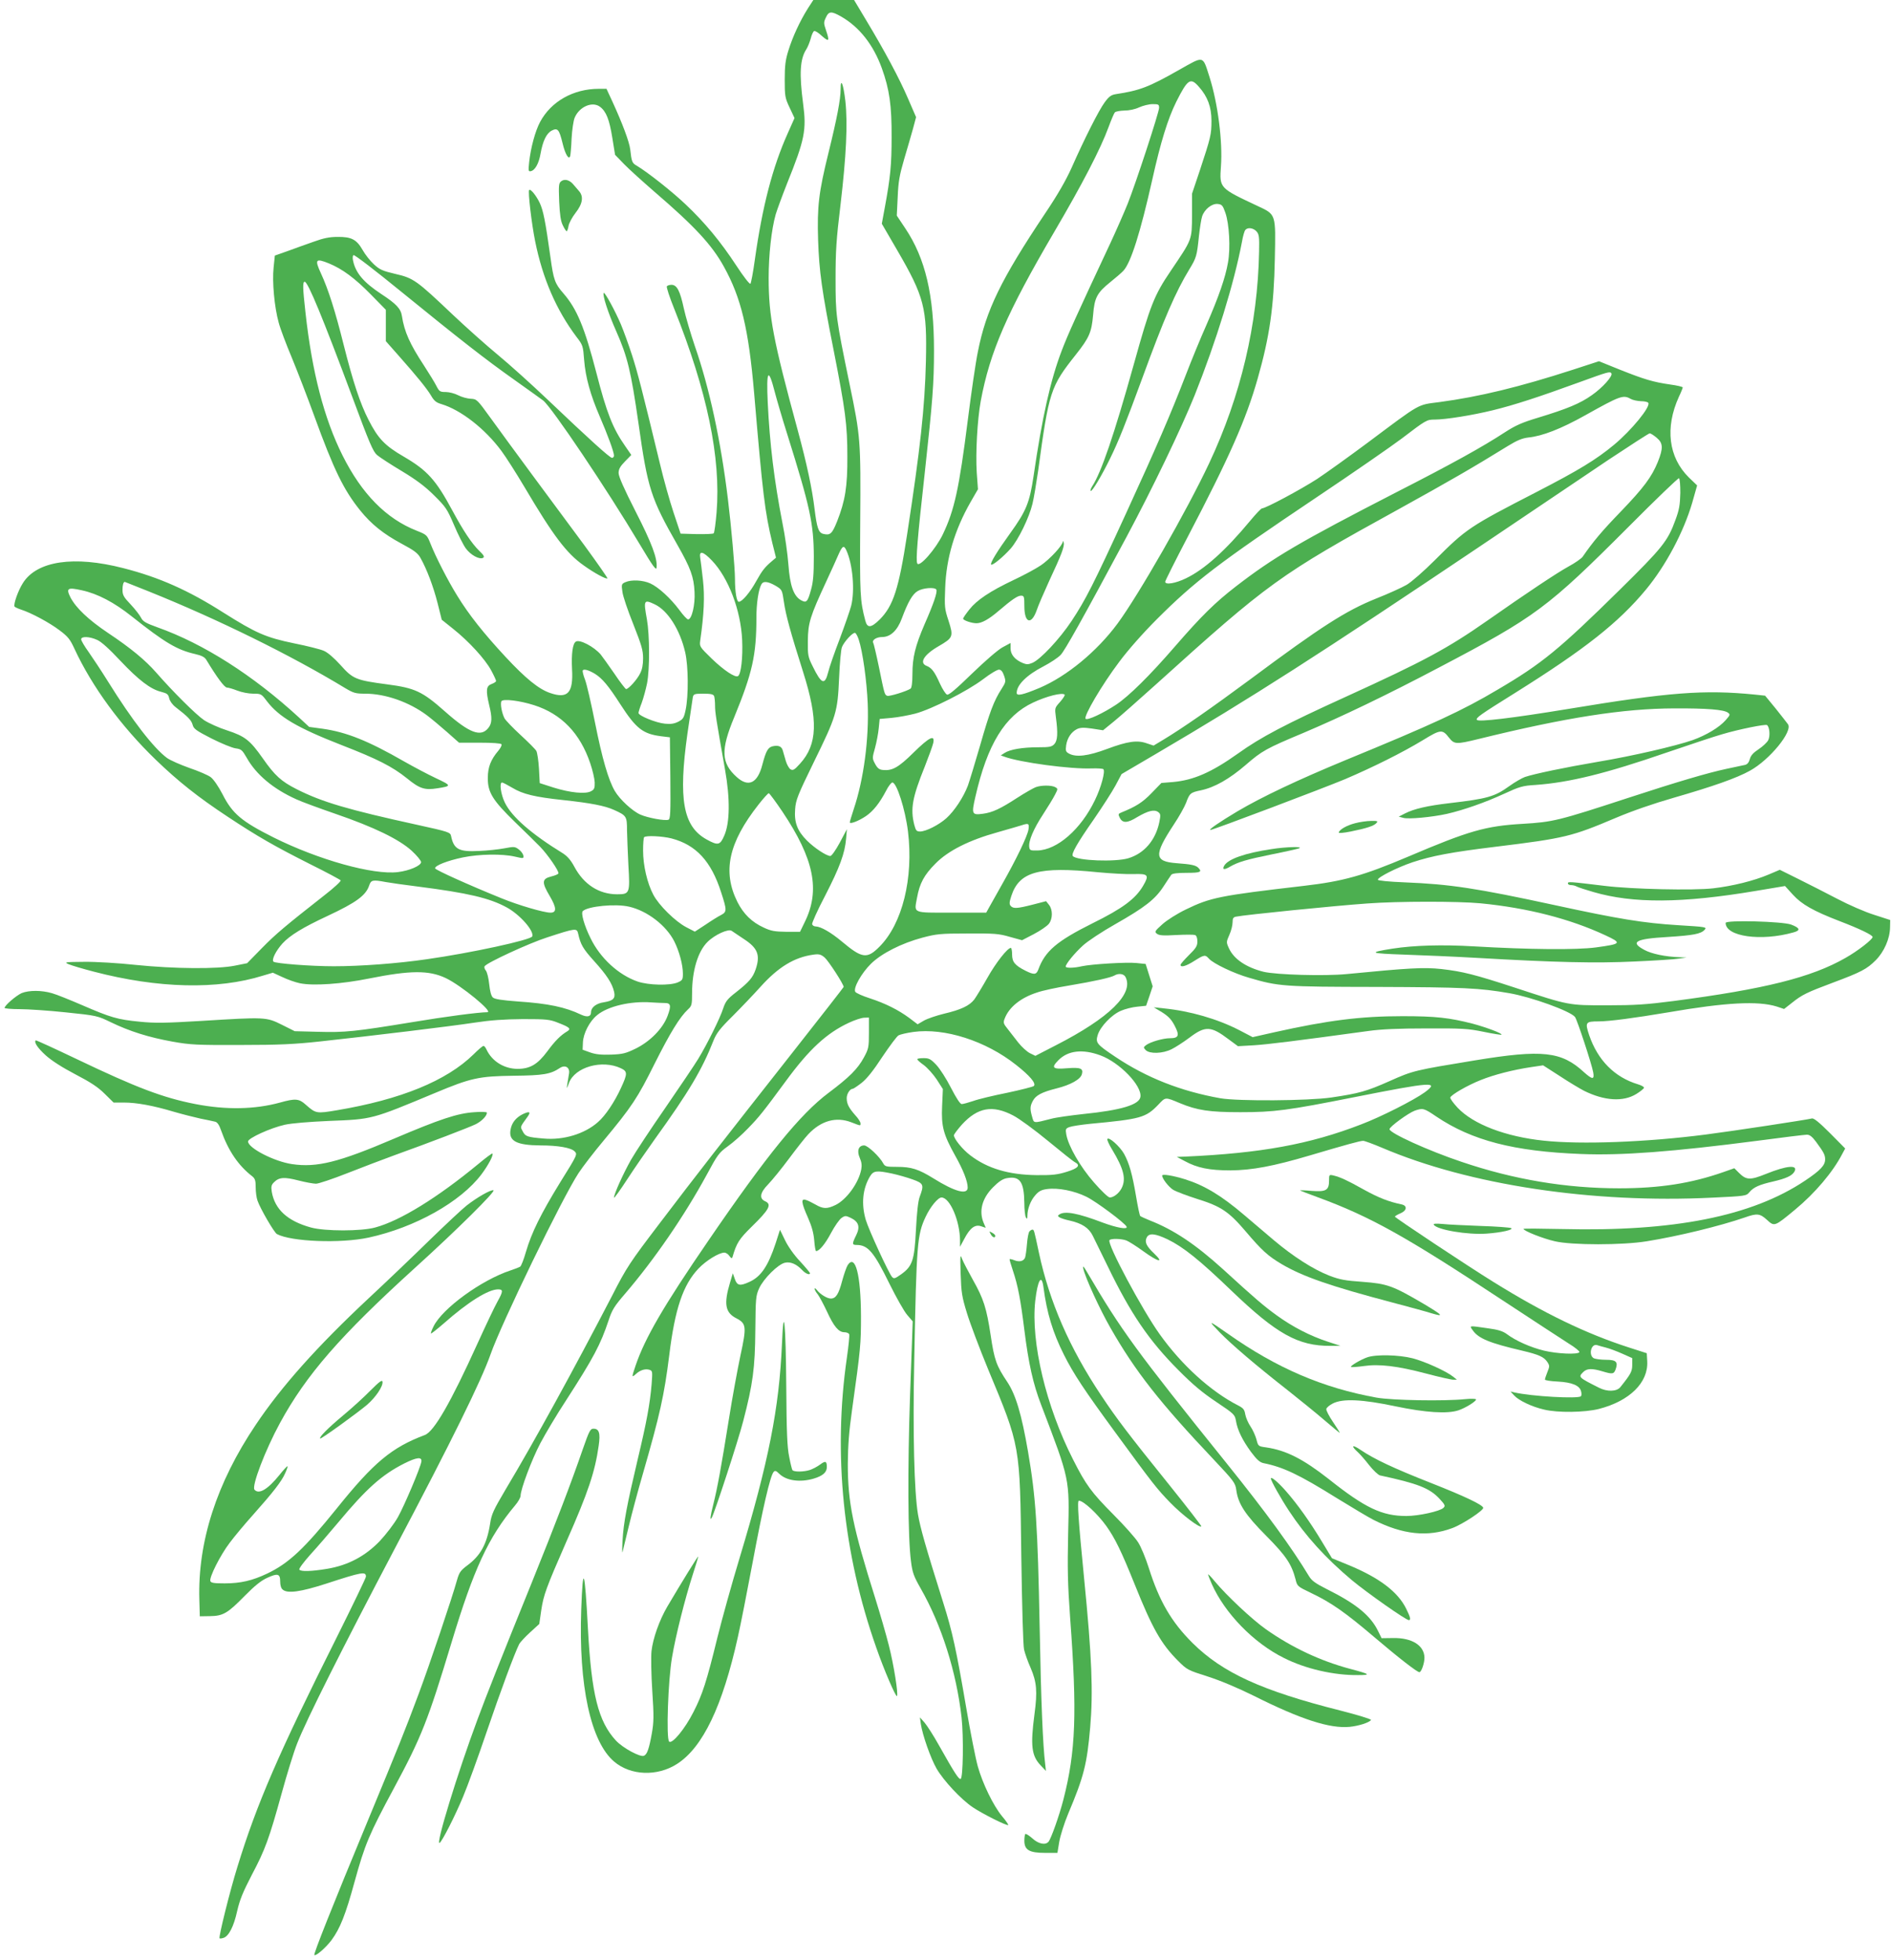 <?xml version="1.0" standalone="no"?>
<!DOCTYPE svg PUBLIC "-//W3C//DTD SVG 20010904//EN"
 "http://www.w3.org/TR/2001/REC-SVG-20010904/DTD/svg10.dtd">
<svg version="1.0" xmlns="http://www.w3.org/2000/svg"
 width="1235pt" height="1280pt" viewBox="0 0 1235 1280"
 preserveAspectRatio="xMidYMid meet">
<g transform="translate(0,1280) scale(0.1,-0.1)"
fill="#4caf50" stroke="none">
<path d="M5275 12743 c-51 -81 -99 -185 -126 -273 -19 -60 -24 -98 -24 -190 0
-109 2 -119 32 -183 l32 -68 -45 -101 c-98 -219 -165 -475 -214 -823 -11 -82
-25 -154 -29 -158 -5 -5 -46 48 -93 120 -101 154 -204 279 -330 398 -87 83
-248 210 -318 252 -32 18 -35 26 -44 107 -6 50 -51 170 -117 314 l-38 82 -50
0 c-166 0 -312 -82 -384 -217 -31 -58 -61 -168 -71 -261 -6 -57 -5 -63 10 -60
28 5 53 50 64 113 15 85 39 134 73 152 39 20 49 8 71 -82 17 -72 41 -112 50
-84 2 8 7 59 9 114 3 55 12 117 20 136 30 72 115 109 165 72 41 -30 62 -84 81
-203 l18 -111 59 -61 c32 -33 122 -114 199 -181 262 -225 375 -347 453 -489
113 -204 161 -407 197 -823 57 -670 70 -775 119 -981 l24 -96 -26 -22 c-47
-40 -64 -61 -103 -131 -40 -73 -92 -135 -114 -135 -14 0 -25 65 -25 151 0 69
-24 340 -46 519 -46 380 -121 728 -216 1000 -27 80 -60 191 -72 246 -25 116
-45 154 -81 154 -13 0 -27 -5 -30 -10 -3 -6 18 -72 49 -148 214 -536 305 -971
276 -1328 -6 -71 -14 -132 -19 -137 -4 -4 -55 -6 -112 -5 l-104 3 -46 138
c-25 75 -65 217 -88 315 -120 496 -146 597 -183 712 -22 68 -55 159 -73 202
-38 89 -105 212 -112 205 -10 -11 28 -130 82 -251 73 -165 96 -260 145 -601
60 -426 80 -488 255 -795 86 -151 106 -207 111 -305 5 -84 -18 -180 -42 -180
-7 0 -32 27 -56 60 -58 78 -138 151 -191 175 -48 22 -123 26 -163 8 -25 -11
-26 -15 -19 -63 3 -27 35 -122 71 -211 54 -137 64 -170 64 -223 0 -42 -6 -74
-20 -100 -20 -40 -75 -101 -91 -101 -4 0 -40 46 -78 103 -39 56 -78 111 -88
123 -44 51 -137 100 -162 84 -21 -12 -30 -80 -25 -180 9 -155 -28 -195 -142
-156 -75 25 -162 96 -293 237 -143 154 -239 275 -315 399 -59 95 -140 252
-175 341 -22 55 -24 57 -89 83 -199 78 -359 240 -485 492 -120 240 -199 543
-242 934 -18 160 -19 200 -5 200 21 0 118 -235 310 -750 113 -304 136 -359
163 -382 18 -15 90 -62 162 -105 93 -56 152 -100 210 -158 75 -74 85 -88 130
-193 26 -62 61 -131 77 -153 31 -43 89 -75 113 -62 11 7 5 17 -27 48 -47 46
-103 130 -173 260 -108 201 -164 263 -318 353 -123 71 -168 118 -230 240 -54
105 -101 246 -163 492 -55 220 -100 361 -148 465 -42 91 -35 100 52 65 89 -37
169 -96 275 -204 l97 -99 0 -103 0 -102 83 -94 c122 -138 183 -213 212 -261
20 -35 34 -46 68 -56 127 -38 285 -161 392 -306 29 -39 96 -144 150 -235 188
-318 275 -434 388 -513 68 -49 146 -91 154 -84 2 3 -65 99 -149 214 -85 114
-237 321 -339 458 -102 138 -225 306 -274 374 -89 123 -91 125 -131 127 -22 1
-59 11 -82 23 -23 12 -59 21 -81 21 -37 0 -42 3 -61 40 -11 22 -48 82 -81 133
-92 140 -128 220 -144 323 -7 48 -37 80 -135 144 -115 76 -167 137 -184 217
-4 18 -3 34 3 37 6 4 144 -102 308 -236 385 -313 552 -444 743 -579 85 -60
169 -121 187 -134 56 -43 417 -580 631 -939 87 -146 108 -174 110 -153 7 58
-30 158 -138 369 -74 145 -110 227 -110 249 0 25 10 43 42 76 l41 42 -40 58
c-81 116 -121 217 -188 478 -77 297 -127 418 -216 520 -55 63 -64 88 -84 235
-34 242 -47 305 -70 355 -23 48 -60 94 -69 84 -9 -9 16 -221 39 -334 49 -244
138 -449 271 -626 41 -53 42 -59 49 -150 9 -113 41 -228 102 -369 51 -118 93
-232 93 -255 0 -8 -6 -15 -13 -15 -14 0 -149 122 -419 379 -106 101 -254 234
-328 295 -74 61 -206 179 -293 261 -236 224 -256 239 -374 266 -85 20 -103 28
-141 63 -25 23 -58 65 -74 94 -39 68 -73 86 -163 85 -52 0 -92 -8 -155 -31
-47 -16 -123 -44 -170 -61 l-85 -30 -8 -78 c-10 -93 5 -258 33 -359 10 -39 49
-142 86 -230 36 -87 102 -258 146 -379 129 -355 193 -485 301 -619 72 -89 150
-152 269 -216 84 -45 107 -62 125 -95 41 -73 83 -184 111 -294 l27 -108 75
-60 c102 -81 209 -198 248 -271 18 -33 32 -64 32 -69 0 -5 -13 -14 -30 -20
-35 -13 -38 -41 -15 -138 20 -81 19 -118 -5 -148 -49 -63 -124 -35 -284 107
-148 131 -195 153 -378 177 -204 27 -223 35 -304 126 -43 47 -83 82 -109 93
-22 10 -110 32 -195 49 -184 38 -249 67 -460 200 -229 146 -420 231 -655 291
-322 83 -564 47 -655 -97 -32 -50 -63 -139 -55 -154 3 -4 22 -13 43 -20 66
-21 185 -85 251 -135 55 -41 69 -59 97 -120 115 -248 304 -506 532 -726 145
-140 276 -244 470 -372 195 -129 305 -192 543 -312 103 -51 190 -98 194 -103
3 -6 -45 -50 -107 -98 -251 -197 -316 -251 -408 -345 l-96 -98 -80 -16 c-112
-23 -395 -21 -649 5 -110 12 -261 21 -335 20 -125 -1 -133 -2 -103 -15 18 -8
92 -30 165 -49 421 -110 809 -119 1106 -26 l64 19 61 -28 c33 -16 86 -35 116
-41 87 -18 273 -5 451 31 270 54 391 55 501 3 101 -48 314 -223 272 -223 -55
0 -277 -29 -491 -65 -372 -61 -438 -68 -613 -63 l-154 4 -84 42 c-102 51 -108
51 -528 25 -234 -14 -302 -15 -400 -5 -145 14 -189 27 -374 107 -81 35 -170
71 -199 79 -68 20 -150 20 -198 1 -36 -16 -112 -81 -112 -97 0 -4 44 -8 98 -8
53 0 189 -9 302 -21 203 -21 206 -22 295 -65 122 -59 246 -98 401 -126 118
-21 157 -23 444 -22 255 0 354 5 520 23 332 36 854 99 1010 123 105 16 192 22
315 23 156 0 175 -2 230 -24 75 -29 86 -39 61 -55 -44 -26 -81 -63 -131 -131
-64 -86 -113 -115 -196 -115 -88 1 -166 50 -202 127 -6 13 -14 23 -19 23 -6 0
-35 -25 -66 -56 -176 -172 -474 -294 -890 -364 -136 -23 -139 -22 -205 36 -44
40 -68 42 -168 14 -164 -45 -351 -49 -552 -10 -211 41 -385 107 -770 291 -149
71 -272 128 -274 125 -12 -12 13 -50 66 -98 38 -34 106 -78 192 -123 100 -52
149 -84 192 -127 l59 -58 68 0 c83 0 191 -20 325 -60 55 -16 134 -36 175 -45
41 -8 84 -17 95 -20 14 -3 27 -21 39 -57 47 -133 113 -230 204 -300 18 -15 22
-28 22 -71 0 -30 5 -69 12 -88 18 -52 109 -209 127 -218 94 -50 416 -62 598
-23 304 66 602 233 738 414 45 60 80 127 71 135 -2 3 -44 -28 -93 -69 -264
-218 -509 -370 -673 -414 -91 -25 -328 -25 -419 0 -153 42 -236 118 -256 233
-5 34 -3 45 14 62 34 34 68 36 161 12 47 -12 98 -21 114 -21 16 0 109 31 205
69 97 38 233 90 302 115 239 86 497 185 537 205 39 20 72 54 72 75 0 5 -35 7
-82 3 -110 -7 -224 -45 -525 -173 -360 -154 -503 -190 -666 -166 -116 17 -287
105 -287 148 0 21 146 88 240 109 46 10 156 19 290 25 283 11 275 9 690 182
236 99 288 110 515 113 194 2 241 10 302 51 36 23 67 2 59 -39 -3 -18 -8 -48
-11 -67 -5 -33 -4 -33 11 8 39 104 216 154 339 96 44 -21 44 -35 1 -128 -42
-92 -103 -183 -151 -224 -87 -77 -225 -119 -355 -107 -105 9 -119 13 -136 47
-17 32 -19 25 32 96 23 32 12 37 -32 16 -46 -23 -73 -58 -80 -104 -12 -72 42
-99 196 -100 114 0 200 -15 223 -39 19 -19 18 -22 -93 -200 -129 -210 -188
-330 -225 -456 -14 -49 -31 -93 -38 -97 -7 -4 -34 -15 -62 -24 -191 -63 -445
-248 -503 -365 -12 -24 -20 -45 -17 -47 2 -2 40 28 85 67 156 138 289 221 353
221 34 0 34 -12 -4 -80 -17 -30 -76 -154 -131 -275 -174 -384 -283 -573 -343
-596 -216 -81 -334 -179 -575 -479 -213 -264 -314 -359 -455 -426 -97 -46
-174 -64 -277 -64 -70 0 -90 3 -94 15 -9 23 65 170 127 251 30 40 98 122 153
183 130 146 185 217 208 269 11 24 18 45 16 47 -2 2 -26 -23 -52 -56 -78 -97
-136 -130 -164 -97 -19 24 70 258 167 436 171 314 394 570 881 1012 274 248
529 501 513 507 -16 6 -107 -46 -176 -100 -28 -22 -137 -124 -242 -226 -104
-102 -283 -273 -397 -379 -337 -315 -570 -576 -738 -827 -255 -379 -379 -764
-368 -1140 l3 -110 65 1 c87 1 116 18 227 131 66 67 108 101 148 119 69 32 85
27 85 -24 0 -25 6 -45 17 -53 31 -27 119 -14 283 39 236 77 260 81 260 46 0
-8 -84 -182 -186 -387 -386 -770 -527 -1097 -653 -1507 -51 -164 -124 -460
-117 -468 3 -2 14 -1 26 3 34 11 67 74 89 175 17 74 38 125 95 235 88 166 114
238 196 535 34 124 79 270 101 325 58 150 300 631 639 1275 374 708 563 1093
624 1266 71 203 469 1023 575 1184 27 41 100 136 162 210 187 225 223 280 334
503 102 203 165 306 219 356 24 22 26 31 26 105 0 147 38 273 101 335 47 47
137 88 158 72 9 -6 44 -30 79 -53 91 -59 109 -105 77 -199 -19 -54 -42 -81
-127 -148 -57 -44 -69 -60 -84 -104 -20 -64 -106 -237 -164 -332 -23 -38 -120
-182 -215 -320 -95 -137 -196 -290 -224 -339 -50 -89 -111 -223 -111 -247 0
-7 40 48 88 122 48 74 129 190 178 259 222 308 309 454 384 645 20 49 42 78
125 160 55 55 137 141 182 191 116 129 221 193 346 210 36 5 48 2 73 -19 25
-22 124 -174 124 -192 0 -2 -150 -195 -333 -427 -465 -591 -630 -802 -869
-1117 -194 -255 -215 -286 -309 -470 -248 -478 -510 -956 -697 -1268 -79 -134
-92 -161 -101 -223 -21 -134 -63 -210 -152 -275 -41 -31 -50 -44 -64 -93 -32
-116 -179 -552 -250 -742 -95 -254 -123 -323 -337 -840 -229 -552 -351 -860
-345 -867 10 -9 76 49 112 97 56 76 92 166 151 382 67 243 94 308 256 609 181
336 223 443 378 956 144 476 239 683 414 892 20 23 36 52 36 63 0 42 73 237
129 343 32 61 107 187 168 280 180 279 225 364 278 523 22 68 38 93 107 173
192 224 387 508 533 776 71 132 81 146 138 187 34 24 94 77 133 118 73 75 99
108 247 309 151 206 265 312 411 380 36 17 81 32 99 33 l32 1 0 -100 c0 -94
-2 -104 -33 -161 -40 -74 -95 -129 -231 -231 -184 -138 -401 -404 -786 -967
-290 -423 -412 -632 -474 -814 -26 -77 -26 -80 2 -55 28 26 61 36 88 28 21 -7
21 -11 15 -92 -11 -132 -33 -250 -91 -493 -70 -296 -93 -416 -99 -530 -3 -52
-3 -86 0 -75 3 11 21 85 40 165 19 80 61 237 94 350 110 382 138 507 171 770
37 303 90 459 190 565 50 53 135 105 170 105 10 0 25 -10 33 -22 12 -16 16
-18 20 -7 27 93 43 117 126 199 114 111 132 145 88 165 -41 18 -35 56 19 111
26 27 88 103 137 169 49 66 105 137 125 158 84 89 182 116 281 78 65 -25 60
-24 60 -6 0 8 -15 32 -34 52 -43 49 -56 75 -56 112 0 28 21 61 40 61 4 0 31
18 58 39 34 27 77 81 135 170 48 71 95 135 106 140 11 6 54 16 96 22 204 28
473 -58 671 -215 90 -71 133 -121 116 -138 -5 -5 -84 -25 -173 -44 -90 -18
-191 -42 -223 -54 -33 -11 -66 -20 -75 -20 -10 0 -35 38 -70 106 -30 59 -73
126 -96 150 -36 38 -47 44 -83 44 -23 0 -42 -3 -41 -7 0 -5 19 -22 42 -38 23
-17 61 -59 84 -93 l41 -64 -5 -111 c-6 -133 8 -185 86 -325 52 -92 81 -167 81
-207 0 -50 -83 -28 -224 60 -97 60 -144 75 -237 75 -70 0 -79 2 -90 22 -24 45
-102 118 -125 118 -37 0 -49 -35 -29 -81 12 -27 15 -49 10 -75 -16 -88 -96
-198 -168 -233 -56 -27 -81 -26 -131 3 -23 13 -51 27 -63 30 -33 11 -30 -17
14 -116 26 -59 37 -102 41 -150 3 -38 8 -68 12 -68 21 0 60 47 98 119 24 45
55 89 69 98 22 15 27 15 59 0 52 -25 63 -58 36 -113 -28 -57 -28 -64 3 -64 74
0 113 -47 214 -253 44 -89 96 -181 116 -204 l36 -42 -17 -473 c-17 -492 -15
-940 6 -1096 9 -72 18 -96 63 -175 136 -238 233 -544 267 -842 14 -126 10
-397 -6 -402 -12 -4 -39 37 -143 222 -34 61 -76 126 -92 145 l-31 35 6 -43
c11 -73 64 -224 103 -292 47 -80 159 -200 236 -252 62 -42 225 -124 232 -116
2 2 -16 29 -41 58 -58 71 -126 212 -158 325 -14 50 -48 221 -75 380 -66 386
-91 500 -151 690 -116 369 -149 485 -165 578 -24 146 -34 526 -24 1002 15 768
19 821 75 940 30 64 80 125 103 125 55 0 121 -154 121 -283 l0 -39 28 52 c37
71 70 96 110 82 l30 -10 -14 33 c-32 77 -10 160 62 232 37 37 62 54 89 59 86
16 113 -23 115 -161 0 -44 5 -87 10 -95 8 -12 10 -10 10 10 0 46 21 100 51
134 23 27 40 36 77 41 72 10 178 -11 257 -50 64 -31 255 -174 263 -196 8 -20
-64 -7 -156 27 -163 62 -246 77 -282 54 -13 -9 -13 -11 0 -20 8 -5 38 -15 67
-21 80 -18 125 -48 150 -99 12 -25 56 -115 98 -200 150 -310 269 -484 460
-676 97 -98 160 -150 250 -210 115 -77 120 -82 127 -122 10 -61 42 -126 98
-203 39 -52 58 -69 83 -74 129 -26 232 -75 479 -229 101 -62 208 -126 238
-141 192 -97 354 -114 515 -54 68 25 207 117 202 133 -6 20 -119 74 -342 162
-244 96 -371 156 -458 215 -57 39 -67 29 -17 -16 12 -11 45 -48 72 -83 27 -34
59 -64 71 -67 247 -53 324 -83 389 -153 36 -39 39 -46 25 -59 -22 -22 -162
-53 -242 -53 -159 0 -269 52 -508 242 -166 130 -277 187 -408 206 -51 7 -52 8
-63 52 -7 25 -24 63 -39 85 -15 22 -30 57 -34 78 -5 31 -12 41 -45 58 -179 91
-370 264 -514 466 -114 159 -344 589 -328 614 7 12 77 11 111 -2 15 -6 65 -37
110 -70 98 -71 139 -80 71 -15 -52 49 -64 76 -48 106 16 29 54 25 135 -13 103
-50 208 -134 418 -336 295 -283 435 -361 647 -360 l65 0 -85 28 c-113 37 -226
95 -330 170 -83 60 -139 107 -352 302 -181 164 -322 258 -478 319 -30 12 -58
25 -63 29 -4 4 -16 61 -27 127 -25 147 -44 215 -78 278 -27 49 -103 117 -110
97 -2 -6 12 -37 32 -69 76 -126 92 -192 61 -252 -17 -33 -52 -60 -77 -60 -10
0 -56 44 -103 98 -89 101 -168 238 -181 314 -6 34 -4 39 21 48 16 6 76 15 134
21 331 31 364 40 445 124 49 52 44 52 142 11 113 -47 193 -59 394 -59 222 0
306 11 745 98 509 101 559 104 459 31 -71 -51 -283 -159 -415 -209 -336 -130
-656 -188 -1148 -210 l-55 -2 51 -27 c82 -45 163 -61 298 -61 142 1 281 27
521 98 240 71 327 95 347 95 9 0 66 -21 125 -46 567 -242 1372 -364 2157 -325
213 10 220 11 240 35 27 33 66 50 154 70 86 20 126 38 141 66 24 45 -50 39
-186 -16 -104 -42 -129 -41 -177 7 l-30 30 -71 -25 c-211 -74 -416 -106 -682
-106 -346 0 -688 57 -1029 173 -218 73 -470 188 -470 213 0 16 122 105 165
121 53 18 59 17 140 -38 233 -157 507 -228 945 -245 267 -11 602 15 1150 86
165 22 312 40 326 40 18 0 34 -12 60 -47 50 -68 59 -85 59 -114 0 -39 -31 -72
-131 -139 -348 -233 -859 -334 -1586 -316 -139 3 -253 4 -253 1 0 -13 129 -64
205 -81 111 -26 442 -26 600 0 206 33 479 100 639 155 81 29 100 27 146 -15
49 -45 49 -45 183 66 132 109 248 247 308 363 l20 37 -100 101 c-72 72 -106
99 -118 95 -28 -8 -521 -83 -693 -105 -386 -50 -815 -66 -1057 -40 -250 26
-461 107 -563 215 -28 30 -50 60 -48 67 6 18 113 80 199 114 87 35 208 66 326
84 l81 12 109 -70 c59 -39 131 -82 158 -96 133 -66 256 -74 342 -21 26 16 48
34 50 40 2 6 -16 16 -39 23 -153 46 -263 157 -319 321 -28 84 -24 90 62 90 69
0 234 22 454 59 377 65 586 76 709 38 l48 -16 51 40 c66 53 97 68 268 132 185
69 222 89 279 146 55 55 93 141 94 215 l1 48 -105 34 c-58 18 -166 65 -240
104 -74 39 -189 97 -255 130 l-121 60 -73 -31 c-97 -41 -234 -75 -362 -90
-129 -15 -530 -6 -709 16 -232 28 -240 29 -240 16 0 -6 9 -11 21 -11 11 0 28
-4 38 -10 10 -5 58 -21 107 -35 260 -76 579 -74 1061 7 l191 32 51 -56 c58
-64 134 -107 305 -173 133 -51 216 -91 216 -104 0 -16 -98 -92 -178 -137 -222
-127 -527 -203 -1122 -281 -178 -23 -253 -28 -435 -28 -253 0 -244 -2 -600
115 -263 86 -342 106 -482 122 -115 12 -209 7 -618 -33 -144 -14 -459 -5 -543
15 -114 29 -194 83 -226 154 -18 39 -17 41 3 87 12 26 21 63 21 81 0 27 5 35
23 38 58 12 643 71 857 86 201 15 594 15 740 1 307 -30 583 -101 813 -208 112
-52 108 -57 -60 -80 -129 -17 -435 -14 -798 7 -206 12 -388 7 -531 -15 -162
-26 -150 -31 77 -39 118 -4 329 -13 469 -21 519 -30 781 -36 1034 -24 133 6
264 14 291 19 l50 7 -45 2 c-93 3 -184 22 -231 48 -95 51 -58 72 150 84 171
11 219 20 244 47 16 18 10 19 -171 30 -229 14 -392 41 -807 131 -513 111 -684
137 -983 149 -101 4 -173 11 -173 17 -2 16 128 81 226 114 127 42 253 66 540
101 457 56 500 67 788 189 106 45 245 93 377 131 260 75 413 129 499 177 129
71 282 258 248 304 -6 9 -43 55 -80 102 l-69 84 -66 7 c-332 33 -559 16 -1222
-94 -365 -60 -585 -86 -594 -71 -8 13 15 30 249 176 457 286 676 459 855 675
130 157 246 376 302 567 l32 113 -54 52 c-133 131 -157 325 -65 527 14 29 25
57 25 61 0 4 -37 13 -82 19 -111 16 -168 33 -329 97 l-136 55 -169 -55 c-352
-114 -613 -177 -874 -212 -146 -19 -116 -2 -465 -263 -121 -90 -271 -198 -333
-239 -107 -69 -336 -192 -360 -192 -5 0 -40 -36 -77 -81 -161 -194 -299 -318
-420 -376 -68 -33 -135 -44 -135 -22 0 6 65 136 145 289 274 524 383 770 459
1038 78 273 106 470 112 782 6 295 9 288 -113 345 -249 117 -249 116 -239 258
12 162 -20 411 -74 582 -47 146 -33 142 -202 47 -196 -111 -253 -133 -411
-157 -30 -5 -44 -15 -72 -53 -38 -51 -133 -239 -216 -427 -37 -82 -91 -177
-174 -300 -288 -431 -385 -631 -438 -900 -15 -71 -44 -273 -66 -447 -57 -451
-88 -590 -163 -747 -46 -96 -153 -218 -167 -191 -11 20 1 165 49 595 51 466
60 580 60 796 0 362 -56 601 -187 797 l-56 84 6 122 c4 100 12 143 42 246 21
69 46 159 58 200 l20 75 -52 120 c-57 133 -153 312 -274 513 l-79 132 -133 0
-133 0 -37 -57z m220 -52 c118 -68 209 -184 264 -336 50 -138 65 -244 64 -450
0 -182 -8 -263 -44 -458 l-20 -108 100 -172 c178 -306 196 -378 188 -727 -7
-300 -37 -572 -123 -1132 -54 -353 -90 -464 -178 -553 -57 -56 -82 -59 -95 -7
-34 130 -36 166 -33 640 4 540 2 560 -70 906 -89 433 -91 447 -91 686 0 180 5
258 32 480 38 321 48 535 32 680 -13 112 -31 157 -31 78 0 -67 -24 -192 -79
-415 -64 -259 -75 -352 -68 -572 7 -203 24 -329 101 -716 77 -392 90 -489 90
-695 1 -198 -14 -290 -67 -425 -33 -82 -45 -93 -92 -81 -29 8 -40 39 -55 161
-16 134 -50 293 -110 515 -160 587 -190 745 -190 994 0 151 18 317 46 416 9
30 42 120 74 201 116 288 128 349 105 522 -26 197 -20 292 21 355 9 14 22 46
29 71 6 24 16 46 22 48 7 3 30 -12 52 -33 46 -40 50 -33 25 40 -15 44 -15 51
0 82 19 42 36 42 101 5z m2335 -458 c57 -64 82 -132 82 -222 0 -89 -5 -109
-75 -321 l-52 -155 0 -140 c-1 -165 2 -155 -139 -364 -108 -159 -134 -225
-240 -606 -131 -469 -214 -711 -273 -801 -9 -14 -13 -27 -10 -30 8 -8 73 101
127 212 54 109 105 238 210 524 142 389 219 566 308 712 45 74 49 86 62 215 6
54 15 112 21 130 15 46 64 85 102 81 27 -3 33 -9 50 -58 25 -72 34 -230 17
-324 -17 -99 -61 -225 -140 -406 -38 -85 -100 -236 -138 -335 -97 -251 -187
-460 -389 -900 -213 -464 -263 -562 -355 -701 -77 -116 -203 -251 -256 -273
-26 -11 -38 -11 -62 -1 -51 21 -80 55 -80 95 l0 36 -52 -28 c-31 -17 -112 -87
-200 -172 -104 -101 -152 -142 -163 -137 -9 3 -30 36 -47 73 -34 76 -53 101
-85 114 -52 19 -20 73 77 129 95 55 98 63 65 166 -26 78 -27 91 -22 216 7 194
62 377 165 558 l49 85 -8 110 c-8 128 4 343 26 465 60 322 171 578 480 1105
185 315 303 543 355 685 17 46 35 89 41 96 5 6 33 11 62 12 31 0 70 8 97 21
25 11 64 21 88 21 38 0 42 -2 42 -24 0 -29 -151 -490 -205 -626 -21 -52 -71
-167 -112 -255 -224 -478 -279 -600 -319 -705 -73 -191 -128 -435 -184 -820
-26 -173 -47 -226 -153 -373 -85 -118 -132 -195 -124 -204 9 -8 79 50 128 105
50 57 121 203 142 292 9 36 25 133 37 215 71 522 80 549 247 760 87 110 102
145 112 258 9 114 26 145 114 216 34 27 72 60 84 73 49 53 111 250 188 593 55
247 102 399 157 510 75 149 93 161 148 98z m376 -944 c17 -19 19 -35 17 -133
-9 -474 -120 -943 -326 -1381 -143 -305 -459 -858 -599 -1048 -134 -181 -330
-343 -508 -419 -110 -46 -150 -55 -150 -33 0 52 65 117 176 174 44 23 94 56
111 74 27 28 140 229 431 772 171 320 355 703 444 923 142 356 258 733 309
1002 6 36 16 71 22 78 15 19 52 14 73 -9z m2318 -927 c11 -17 -58 -94 -127
-142 -77 -55 -162 -90 -353 -148 -103 -31 -146 -50 -214 -94 -147 -96 -343
-205 -715 -395 -628 -323 -798 -423 -1044 -613 -137 -106 -225 -193 -396 -390
-167 -193 -303 -327 -386 -382 -85 -56 -187 -104 -199 -92 -15 15 106 221 219
371 57 77 156 189 246 279 248 248 402 366 1040 794 242 162 493 336 558 385
160 122 165 125 216 125 71 0 247 28 381 61 139 34 296 85 565 183 187 68 200
72 209 58z m-5464 -122 c12 -46 48 -170 81 -274 150 -478 173 -585 174 -801 0
-114 -4 -166 -18 -215 -22 -81 -30 -89 -65 -70 -49 27 -73 96 -83 233 -5 67
-22 190 -39 272 -54 277 -83 517 -96 787 -10 211 4 232 46 68z m5590 -45 c14
-8 44 -14 67 -15 23 0 45 -5 48 -11 16 -25 -109 -178 -223 -273 -118 -98 -232
-167 -505 -308 -441 -227 -460 -240 -667 -447 -70 -70 -151 -141 -183 -160
-31 -18 -121 -59 -200 -90 -198 -80 -355 -180 -824 -529 -257 -190 -438 -316
-569 -395 l-60 -36 -45 15 c-62 22 -125 13 -259 -37 -123 -46 -202 -56 -249
-30 -20 11 -23 18 -18 54 7 47 33 87 71 106 22 10 43 11 99 3 l71 -11 70 57
c38 31 162 140 275 242 736 665 806 716 1586 1145 329 182 484 271 712 412 62
38 94 51 135 56 91 9 214 57 371 145 229 128 248 135 297 107z m170 -254 c42
-35 43 -68 7 -158 -40 -98 -92 -168 -242 -324 -122 -126 -180 -195 -249 -295
-9 -12 -50 -41 -93 -64 -76 -42 -270 -171 -528 -352 -263 -184 -416 -266 -925
-498 -398 -181 -556 -264 -705 -371 -173 -123 -290 -174 -425 -186 l-75 -6
-65 -67 c-59 -61 -103 -88 -197 -126 -20 -8 -21 -12 -10 -34 18 -37 50 -36
114 4 70 41 111 52 137 33 16 -12 17 -19 7 -68 -25 -117 -99 -203 -203 -234
-86 -25 -331 -16 -361 14 -13 13 26 82 137 241 55 80 119 179 141 220 l40 75
230 135 c618 363 1069 652 2097 1343 329 221 713 480 854 575 142 94 262 172
268 172 7 0 27 -13 46 -29z m154 -362 c-2 -77 -7 -108 -32 -175 -50 -138 -85
-181 -365 -457 -393 -387 -507 -481 -795 -650 -230 -137 -425 -227 -997 -462
-309 -128 -542 -238 -703 -333 -119 -71 -193 -122 -177 -122 17 0 744 275 880
332 185 79 375 174 507 254 116 71 128 73 171 17 35 -44 46 -45 193 -9 573
141 947 199 1279 200 214 1 323 -8 350 -28 16 -12 15 -15 -15 -49 -41 -47
-126 -98 -215 -130 -112 -39 -393 -104 -620 -142 -217 -37 -413 -78 -476 -99
-19 -7 -65 -33 -101 -59 -97 -70 -144 -83 -392 -112 -145 -17 -231 -37 -290
-67 l-41 -21 30 -8 c34 -10 189 5 284 26 109 25 249 74 371 130 104 48 124 54
208 59 222 16 458 74 855 211 153 52 317 107 364 120 111 33 281 67 293 60 17
-11 22 -72 8 -99 -8 -15 -36 -41 -63 -59 -35 -23 -51 -41 -57 -64 -6 -22 -16
-34 -31 -38 -12 -3 -67 -14 -122 -26 -122 -26 -322 -85 -640 -189 -461 -151
-493 -158 -691 -170 -242 -14 -350 -45 -747 -214 -295 -125 -424 -161 -682
-191 -551 -64 -609 -76 -770 -154 -58 -28 -124 -70 -154 -97 -50 -45 -52 -49
-35 -62 15 -11 42 -13 126 -8 59 3 114 3 123 0 9 -4 15 -19 15 -42 0 -29 -9
-44 -55 -89 -30 -30 -55 -58 -55 -64 0 -19 37 -8 90 26 65 41 71 42 96 14 29
-32 163 -96 261 -124 195 -57 221 -59 838 -60 566 -2 667 -7 863 -41 144 -25
398 -117 428 -155 14 -17 109 -307 119 -361 9 -50 -5 -49 -60 0 -147 136 -271
150 -715 77 -389 -64 -401 -66 -555 -135 -151 -67 -198 -80 -380 -107 -152
-22 -609 -25 -725 -5 -258 46 -482 134 -685 270 -124 83 -131 92 -116 143 17
55 90 132 151 158 27 12 75 24 107 27 l58 6 22 64 21 63 -23 73 -23 73 -59 6
c-63 7 -294 -7 -358 -21 -51 -12 -105 -13 -105 -2 0 17 58 88 112 137 30 28
125 91 212 140 193 110 259 161 314 245 23 36 47 71 52 78 7 8 41 12 100 12
91 0 103 6 75 34 -17 16 -46 22 -140 29 -148 11 -151 52 -18 254 34 51 69 114
79 140 23 63 29 68 97 82 90 19 186 74 293 166 106 92 133 107 379 210 252
107 544 247 885 427 630 331 705 386 1240 922 173 174 319 314 325 313 6 -3 9
-43 9 -98z m-5446 -374 c41 -90 56 -260 31 -361 -7 -27 -40 -123 -74 -214 -35
-91 -69 -189 -76 -219 -22 -88 -44 -80 -102 39 -30 60 -32 72 -31 165 1 116
15 161 119 385 34 74 72 156 83 183 24 53 34 58 50 22z m-878 -66 c107 -112
188 -323 197 -519 5 -113 -7 -223 -27 -235 -19 -12 -93 38 -172 114 -78 76
-80 79 -75 117 25 174 30 288 18 396 -7 62 -15 128 -18 146 -8 48 19 42 77
-19z m-3674 -203 c443 -178 925 -415 1279 -630 54 -32 67 -36 131 -36 131 0
287 -55 402 -141 29 -22 88 -71 131 -109 l79 -70 135 0 c82 0 138 -4 142 -10
4 -6 -5 -24 -20 -42 -50 -59 -69 -108 -69 -178 -1 -94 31 -146 178 -289 66
-64 140 -136 164 -161 50 -52 124 -159 119 -174 -2 -5 -23 -14 -48 -20 -60
-15 -62 -38 -9 -127 45 -76 47 -109 5 -109 -43 0 -210 49 -320 94 -219 89
-429 184 -433 195 -6 17 80 51 182 72 107 22 257 24 339 5 56 -13 58 -13 55 7
-2 11 -15 29 -30 40 -25 19 -31 19 -95 7 -37 -7 -111 -15 -164 -17 -133 -7
-165 11 -183 97 -5 25 -14 28 -223 74 -448 98 -619 148 -785 232 -101 51 -143
89 -222 202 -83 118 -116 144 -232 182 -54 17 -122 48 -151 67 -51 34 -203
185 -313 311 -71 81 -165 159 -315 259 -128 86 -209 163 -245 232 -30 60 -19
67 75 46 102 -22 211 -79 325 -170 217 -172 296 -219 414 -246 43 -10 63 -20
74 -39 69 -114 118 -180 134 -180 9 0 40 -9 68 -20 28 -11 74 -20 103 -20 52
0 54 -1 90 -49 79 -103 197 -173 486 -286 237 -92 333 -141 429 -218 83 -68
116 -78 198 -65 95 15 95 17 -11 67 -55 26 -147 75 -205 108 -235 135 -377
192 -533 214 l-88 12 -67 62 c-298 274 -622 481 -923 588 -78 28 -96 39 -108
63 -8 16 -38 55 -67 86 -46 48 -54 62 -54 96 0 32 6 52 15 52 1 0 74 -29 161
-64z m4089 39 c43 -26 43 -26 55 -108 12 -83 43 -197 125 -455 100 -315 94
-474 -20 -599 -37 -41 -46 -46 -62 -37 -10 6 -24 31 -31 55 -7 24 -16 55 -20
69 -8 27 -30 35 -68 26 -29 -8 -42 -32 -65 -119 -31 -122 -91 -151 -168 -81
-101 91 -105 176 -16 390 119 290 145 406 145 651 0 90 13 181 32 216 12 24
42 21 93 -8z m1050 -25 c9 -14 -17 -91 -76 -225 -62 -144 -80 -219 -80 -327 0
-56 -5 -90 -12 -95 -27 -18 -139 -52 -152 -47 -18 7 -18 8 -55 189 -17 82 -34
153 -37 157 -10 18 21 38 58 38 55 0 100 43 129 122 39 105 69 158 103 178 34
21 111 27 122 10z m-1840 -96 c86 -40 166 -166 200 -314 21 -90 22 -284 3
-375 -11 -53 -17 -62 -48 -78 -26 -13 -49 -17 -87 -13 -57 5 -173 52 -173 70
0 6 9 36 21 66 11 30 27 88 35 128 18 95 17 314 -1 417 -23 126 -20 132 50 99z
m1333 -230 c26 -77 53 -272 59 -419 9 -231 -26 -494 -91 -688 -14 -43 -26 -82
-26 -87 0 -14 59 9 106 41 47 32 89 85 131 165 15 30 34 54 41 54 28 0 84
-174 102 -320 37 -305 -37 -603 -186 -752 -81 -82 -114 -77 -244 32 -74 62
-139 99 -173 100 -10 0 -20 6 -23 14 -3 7 35 92 85 187 95 185 129 276 137
374 l5 60 -46 -87 c-27 -50 -54 -88 -62 -88 -25 0 -104 52 -153 101 -63 63
-84 119 -77 205 4 59 17 92 120 303 150 306 157 330 167 551 4 96 12 189 19
205 15 36 71 97 86 92 5 -2 16 -21 23 -43z m-4973 -3 c26 -11 81 -61 150 -135
120 -127 198 -187 268 -204 39 -10 46 -16 52 -42 4 -18 21 -42 42 -58 79 -61
103 -85 111 -115 7 -27 23 -38 124 -90 64 -32 134 -61 157 -64 37 -5 43 -11
72 -61 62 -111 175 -205 325 -272 34 -16 149 -58 256 -95 250 -86 413 -165
496 -240 34 -31 62 -65 62 -75 0 -23 -76 -56 -151 -65 -162 -20 -519 80 -812
226 -209 105 -269 155 -333 281 -27 52 -59 99 -78 113 -17 13 -80 40 -139 60
-59 21 -125 50 -146 65 -87 64 -228 246 -386 500 -43 69 -100 155 -126 192
-27 37 -49 75 -49 83 0 21 55 19 105 -4z m3250 -221 c48 -30 88 -77 167 -200
102 -158 147 -193 266 -208 l57 -7 3 -266 c2 -227 0 -268 -12 -272 -22 -9
-135 12 -183 33 -53 23 -135 99 -168 155 -42 73 -82 210 -129 446 -25 125 -54
251 -65 280 -11 28 -18 56 -15 61 7 11 39 2 79 -22z m2673 -14 c12 -36 11 -41
-17 -85 -50 -77 -78 -152 -140 -369 -33 -114 -69 -232 -80 -263 -29 -76 -88
-165 -140 -212 -49 -44 -134 -87 -172 -87 -23 0 -28 6 -38 44 -26 104 -13 178
69 381 26 66 51 135 55 153 12 57 -25 39 -128 -62 -99 -98 -140 -121 -202
-114 -23 2 -35 12 -50 40 -19 36 -19 37 0 105 10 37 21 95 24 128 l6 60 78 7
c43 4 112 17 155 28 108 29 340 147 442 224 48 37 94 64 105 63 14 -1 24 -14
33 -41z m-1894 -132 c3 -9 6 -37 6 -62 0 -45 6 -83 65 -417 34 -191 32 -349
-5 -432 -27 -63 -41 -66 -115 -25 -154 85 -186 262 -125 694 17 117 33 223 35
236 5 20 11 22 69 22 49 0 65 -4 70 -16z m2289 10 c4 -4 -10 -25 -29 -47 -36
-40 -36 -40 -28 -101 14 -104 11 -152 -10 -175 -17 -18 -30 -21 -106 -21 -102
0 -184 -14 -219 -37 l-25 -16 22 -8 c101 -38 437 -83 573 -77 37 1 71 -1 75
-5 14 -14 -15 -120 -55 -202 -91 -190 -246 -326 -376 -329 -45 -1 -50 1 -53
22 -6 39 28 119 89 212 32 49 68 108 79 130 20 39 20 39 1 50 -25 13 -92 13
-128 -1 -15 -6 -70 -37 -121 -70 -109 -71 -161 -95 -222 -103 -73 -10 -76 -3
-50 110 78 343 193 530 377 616 89 42 190 67 206 52z m-3465 -69 c179 -57 301
-184 367 -380 15 -44 28 -100 29 -124 1 -38 -3 -47 -24 -58 -36 -20 -136 -10
-245 24 l-90 29 -5 94 c-3 52 -11 104 -17 116 -7 12 -53 58 -103 104 -50 46
-97 95 -105 109 -18 35 -29 97 -20 112 11 17 119 4 213 -26z m-143 -539 c69
-42 147 -61 336 -81 176 -19 270 -37 329 -64 82 -37 85 -42 85 -134 1 -45 5
-147 9 -227 11 -183 9 -190 -73 -190 -119 0 -218 64 -280 180 -23 43 -45 68
-74 87 -208 128 -335 239 -380 332 -26 53 -37 131 -18 131 5 0 34 -15 66 -34z
m1766 -158 c206 -308 247 -512 145 -719 l-31 -64 -90 0 c-75 1 -99 5 -146 27
-79 36 -133 89 -173 168 -99 198 -58 387 138 636 32 41 62 74 67 74 4 0 45
-55 90 -122z m1606 -115 c-8 -46 -80 -195 -173 -359 -38 -67 -77 -136 -86
-153 l-17 -31 -226 0 c-260 0 -245 -6 -226 97 17 95 47 150 121 224 83 84 218
152 405 204 72 20 141 41 155 45 48 16 53 13 47 -27z m-2332 -58 c161 -42 260
-149 325 -353 38 -117 38 -127 -2 -148 -18 -9 -63 -37 -101 -63 l-69 -45 -56
29 c-71 37 -179 143 -215 212 -40 75 -67 192 -67 288 0 45 3 85 7 88 12 12
118 7 178 -8z m2785 -221 c85 -8 191 -14 235 -12 94 3 102 -6 61 -76 -50 -86
-135 -149 -332 -246 -232 -116 -309 -181 -353 -302 -13 -34 -28 -35 -84 -7
-69 35 -87 57 -87 106 0 24 -4 43 -8 43 -22 0 -98 -97 -153 -195 -34 -60 -73
-124 -86 -142 -32 -41 -87 -67 -198 -93 -49 -12 -108 -32 -131 -45 l-41 -24
-54 41 c-72 53 -155 95 -259 129 -47 15 -89 34 -94 42 -15 24 40 122 102 183
69 68 199 134 337 171 91 24 117 27 295 27 174 1 204 -1 275 -22 l80 -22 77
40 c42 22 86 52 98 67 26 33 26 93 1 124 l-19 24 -89 -23 c-102 -26 -126 -27
-143 -7 -9 11 -8 25 5 64 52 159 179 194 565 155z m-4651 -64 c28 -5 124 -19
214 -30 320 -41 464 -74 577 -136 86 -47 180 -154 166 -189 -8 -23 -399 -108
-688 -149 -192 -28 -433 -46 -608 -46 -149 0 -382 18 -394 30 -13 13 15 70 59
119 49 53 132 104 295 180 186 87 249 133 271 198 12 37 23 39 108 23z m1590
-161 c118 -27 242 -122 295 -227 32 -64 56 -152 56 -210 0 -40 -3 -44 -35 -58
-52 -21 -189 -18 -260 6 -125 43 -245 153 -308 283 -41 82 -64 164 -51 177 32
32 215 50 303 29z m-333 -176 c16 -72 31 -98 105 -180 82 -91 117 -144 130
-201 9 -42 -6 -57 -66 -67 -51 -7 -85 -34 -85 -65 0 -29 -24 -35 -65 -16 -102
49 -215 73 -412 86 -106 8 -152 15 -164 26 -11 10 -19 40 -24 87 -4 40 -14 79
-22 89 -8 9 -12 22 -8 28 14 23 291 151 410 189 187 61 192 61 201 24z m3574
-282 c58 -109 -104 -268 -456 -448 l-132 -68 -35 17 c-20 10 -54 41 -77 70
-22 29 -54 70 -70 90 -26 32 -29 40 -19 65 28 75 104 137 213 172 34 12 127
32 207 45 167 28 274 52 298 66 27 16 60 11 71 -9z m-3008 -171 c39 0 43 -17
18 -84 -31 -83 -113 -166 -207 -213 -66 -32 -85 -37 -161 -40 -64 -2 -100 1
-137 14 l-50 18 2 47 c2 58 43 139 93 179 70 58 219 93 354 83 32 -2 72 -4 88
-4z m2845 -342 c125 -46 272 -198 261 -271 -7 -51 -125 -87 -373 -112 -82 -9
-177 -22 -210 -31 -117 -30 -112 -31 -124 12 -15 52 -14 70 4 104 19 37 59 58
154 82 93 23 159 60 167 94 10 37 -9 45 -97 38 -95 -8 -106 3 -56 53 62 63
158 74 274 31z m-569 -393 c39 -20 141 -95 227 -166 86 -71 165 -134 176 -139
37 -20 21 -39 -53 -62 -61 -19 -94 -23 -198 -22 -181 2 -321 43 -434 130 -49
37 -106 107 -106 130 0 7 24 38 52 70 104 113 201 130 336 59z m-791 -379 c37
-8 97 -25 133 -38 73 -26 76 -35 46 -115 -10 -28 -18 -100 -24 -215 -10 -200
-23 -238 -100 -292 -37 -26 -44 -28 -56 -15 -21 23 -153 309 -172 374 -30 104
-20 203 28 283 23 37 41 40 145 18z m-3075 -1881 c-7 -42 -111 -287 -153 -362
-24 -43 -77 -112 -118 -156 -95 -99 -207 -159 -345 -182 -103 -17 -172 -19
-181 -5 -4 6 29 50 72 98 44 48 125 142 182 210 185 222 285 311 431 385 82
41 117 45 112 12z"/>
<path d="M6941 9263 c-2 -26 -85 -115 -142 -154 -34 -23 -114 -66 -178 -96
-154 -73 -241 -131 -290 -193 -23 -29 -41 -55 -41 -60 0 -11 56 -30 87 -30 34
0 80 25 143 79 90 77 126 101 148 101 20 0 22 -5 22 -69 0 -111 46 -125 81
-25 9 28 46 113 81 190 81 173 101 227 95 250 -3 11 -5 14 -6 7z"/>
<path d="M8850 7424 c-54 -14 -100 -40 -107 -60 -2 -6 30 -4 79 6 104 21 153
37 168 56 11 12 5 14 -36 13 -27 0 -74 -7 -104 -15z"/>
<path d="M8304 7255 c-173 -26 -281 -64 -308 -107 -16 -27 -2 -31 35 -9 55 32
110 48 277 82 86 17 165 35 176 39 32 13 -86 10 -180 -5z"/>
<path d="M7590 6189 c41 -26 61 -47 82 -88 33 -63 26 -81 -31 -81 -45 0 -128
-24 -156 -45 -18 -14 -18 -16 -2 -33 26 -25 110 -23 168 6 25 12 79 47 119 77
102 77 139 75 254 -12 l61 -45 105 6 c92 6 270 28 745 93 84 12 197 17 380 17
233 1 272 -1 374 -22 62 -13 115 -21 117 -19 8 8 -96 47 -188 72 -153 39 -241
49 -458 49 -273 0 -487 -27 -837 -105 l-142 -32 -88 46 c-142 73 -321 125
-493 142 l-65 7 55 -33z"/>
<path d="M3666 11617 c-17 -13 -18 -25 -14 -133 4 -86 10 -129 24 -156 10 -21
21 -38 25 -38 3 0 9 15 12 34 3 19 24 58 46 86 47 60 54 108 21 144 -10 11
-27 31 -37 43 -24 28 -55 36 -77 20z"/>
<path d="M11270 6773 c0 -89 231 -122 443 -62 48 13 43 29 -15 51 -56 21 -428
31 -428 11z"/>
<path d="M7590 5123 c0 -20 43 -75 72 -93 18 -11 89 -38 158 -60 154 -48 205
-82 315 -211 107 -126 146 -161 235 -214 139 -82 322 -145 720 -250 113 -30
228 -61 255 -70 90 -27 81 -16 -50 62 -199 117 -236 130 -396 142 -113 8 -148
14 -216 40 -106 41 -237 125 -365 233 -57 48 -143 122 -193 164 -149 127 -259
193 -386 233 -78 24 -149 36 -149 24z"/>
<path d="M8680 5091 c0 -64 -19 -75 -114 -68 -43 4 -77 5 -75 3 2 -2 56 -23
119 -46 340 -125 574 -256 1201 -670 196 -129 391 -256 433 -283 43 -26 74
-52 71 -57 -10 -17 -145 -11 -232 10 -86 21 -184 64 -242 108 -26 19 -56 29
-125 38 -125 18 -121 19 -97 -14 37 -53 111 -83 321 -132 110 -26 144 -41 166
-75 15 -23 15 -28 0 -65 -9 -22 -16 -44 -16 -49 0 -5 37 -11 83 -13 94 -5 144
-26 153 -64 4 -14 3 -28 -1 -32 -18 -18 -321 -1 -435 25 l-25 6 24 -26 c30
-33 116 -74 195 -92 90 -22 266 -19 358 4 202 52 324 173 316 312 l-3 52 -115
37 c-280 90 -558 224 -889 430 -171 106 -641 418 -641 425 0 3 16 13 35 21 44
18 48 51 8 59 -82 17 -149 43 -243 95 -109 61 -156 83 -202 94 -27 6 -28 5
-28 -33z m1807 -1091 c24 -6 72 -24 108 -40 l65 -29 0 -44 c0 -43 -9 -60 -78
-146 -24 -29 -86 -31 -140 -3 -135 68 -135 69 -102 102 24 24 57 25 124 5 67
-20 75 -19 87 11 18 50 5 64 -62 64 -33 0 -69 5 -80 10 -36 20 -18 97 21 86 8
-3 34 -10 57 -16z"/>
<path d="M9364 4802 c20 -33 221 -67 345 -58 99 7 179 26 160 36 -8 4 -97 11
-199 14 -102 4 -214 9 -249 13 -44 4 -62 2 -57 -5z"/>
<path d="M5066 4682 c-49 -149 -96 -219 -171 -253 -63 -29 -81 -25 -96 19
l-13 37 -18 -60 c-42 -140 -32 -197 41 -234 65 -34 68 -54 27 -242 -19 -90
-54 -279 -76 -419 -49 -307 -75 -449 -101 -552 -21 -83 -24 -113 -10 -88 19
34 173 505 205 630 63 242 77 346 79 593 2 209 3 225 25 274 29 63 124 158
169 167 36 8 75 -9 112 -48 22 -24 51 -35 51 -20 0 3 -29 38 -65 77 -39 41
-79 98 -98 138 l-33 68 -28 -87z"/>
<path d="M6723 4758 c-6 -7 -13 -44 -16 -83 -3 -38 -9 -78 -12 -87 -9 -24 -37
-31 -70 -18 -15 6 -29 9 -31 7 -2 -2 8 -35 21 -74 33 -98 50 -188 75 -388 27
-217 57 -353 110 -490 188 -493 185 -477 176 -840 -5 -230 -3 -328 13 -550 46
-622 37 -871 -44 -1187 -27 -105 -80 -254 -97 -275 -20 -24 -66 -15 -106 22
-22 19 -42 32 -46 28 -3 -3 -6 -23 -6 -44 0 -60 33 -79 134 -79 l82 0 12 73
c7 40 33 122 58 182 103 244 123 324 144 565 20 231 11 461 -40 975 -37 377
-46 505 -34 505 30 0 121 -85 179 -165 57 -80 98 -164 185 -380 116 -289 173
-390 284 -501 59 -59 64 -61 196 -103 84 -27 197 -75 300 -126 307 -154 495
-214 624 -202 60 6 129 28 140 45 3 5 -88 33 -202 62 -511 129 -767 246 -963
440 -138 137 -218 274 -286 490 -20 63 -51 139 -70 168 -18 29 -91 111 -162
182 -143 144 -179 193 -262 357 -178 349 -277 768 -248 1037 16 138 42 181 54
89 22 -168 61 -296 134 -441 63 -125 131 -228 337 -509 243 -332 271 -368 359
-458 76 -78 189 -164 201 -153 2 3 -93 126 -212 274 -265 329 -341 429 -442
581 -207 310 -338 611 -407 933 -32 151 -32 150 -43 150 -5 0 -14 -6 -19 -12z"/>
<path d="M6470 4741 c11 -22 30 -29 30 -11 0 5 -9 14 -21 20 -19 11 -20 10 -9
-9z"/>
<path d="M6274 4480 c4 -120 8 -148 41 -255 20 -66 83 -233 140 -371 209 -502
206 -487 215 -1214 5 -344 12 -584 18 -612 6 -26 25 -80 43 -120 40 -93 45
-154 25 -303 -27 -205 -19 -271 40 -333 l35 -37 -5 45 c-15 121 -27 403 -36
890 -13 669 -25 853 -76 1150 -42 244 -80 372 -136 456 -71 106 -84 143 -108
304 -27 178 -46 238 -116 362 -30 54 -62 115 -70 135 -13 36 -14 30 -10 -97z"/>
<path d="M5536 4538 c-8 -13 -24 -59 -36 -103 -23 -87 -41 -115 -74 -115 -24
0 -70 28 -91 56 -8 10 -15 14 -15 8 0 -6 9 -23 21 -37 11 -15 38 -65 60 -112
45 -98 76 -135 114 -135 14 0 28 -6 31 -13 3 -8 -4 -76 -15 -153 -91 -629 -25
-1280 192 -1894 50 -144 127 -323 135 -316 10 11 -21 206 -53 331 -18 72 -58
209 -88 305 -147 466 -180 627 -180 880 1 122 8 214 28 355 56 400 58 429 58
610 -1 271 -37 409 -87 333z"/>
<path d="M7075 4515 c12 -57 109 -268 177 -386 162 -284 323 -489 676 -862
131 -139 140 -152 146 -197 12 -91 59 -162 195 -299 130 -131 166 -185 192
-284 11 -46 12 -47 104 -91 126 -60 219 -124 408 -285 161 -137 282 -231 297
-231 13 0 34 61 33 96 -2 79 -82 129 -204 127 l-76 -1 -22 45 c-50 103 -144
180 -337 276 -73 37 -97 54 -115 84 -111 184 -279 415 -538 737 -590 733 -691
872 -910 1246 -25 43 -31 48 -26 25z"/>
<path d="M5107 4025 c-18 -422 -87 -770 -277 -1400 -50 -165 -115 -399 -145
-520 -70 -286 -97 -370 -156 -485 -56 -111 -140 -212 -159 -193 -20 19 -7 400
19 550 24 143 85 384 135 539 20 61 36 115 36 119 0 8 -110 -171 -202 -327
-52 -89 -94 -208 -103 -290 -4 -36 -2 -153 5 -260 11 -166 10 -205 -3 -278
-18 -101 -31 -138 -52 -146 -25 -10 -139 52 -183 100 -115 125 -159 302 -182
726 -21 397 -33 434 -44 130 -18 -497 62 -865 215 -994 108 -92 282 -98 411
-15 168 108 297 377 397 829 17 74 60 293 96 485 66 354 115 566 137 592 9 11
16 10 38 -12 47 -45 135 -57 224 -31 60 18 86 41 86 76 0 39 -9 42 -44 16 -17
-13 -46 -28 -65 -35 -42 -14 -108 -14 -116 -1 -3 5 -13 44 -21 87 -13 61 -17
163 -19 458 -3 417 -17 553 -28 280z"/>
<path d="M7965 4100 c80 -82 237 -216 440 -375 77 -61 186 -149 243 -198 56
-48 102 -86 102 -84 0 3 -20 35 -45 72 -25 37 -45 75 -43 84 2 9 21 25 43 36
65 33 192 27 410 -19 196 -41 337 -50 410 -26 45 15 115 58 115 71 0 5 -32 6
-72 2 -135 -14 -475 -8 -578 10 -349 63 -651 192 -969 416 -132 92 -135 93
-56 11z"/>
<path d="M8929 3936 c-43 -15 -112 -56 -106 -63 3 -2 40 0 82 6 103 15 220 1
410 -49 83 -22 162 -40 176 -40 l24 0 -25 20 c-45 36 -184 99 -265 120 -91 23
-240 26 -296 6z"/>
<path d="M2420 3720 c-41 -42 -122 -116 -180 -164 -97 -81 -158 -142 -149
-150 6 -5 242 166 306 220 57 49 106 122 101 151 -2 14 -20 1 -78 -57z"/>
<path d="M3805 3333 c-74 -215 -174 -477 -332 -868 -203 -501 -297 -738 -355
-895 -131 -352 -275 -822 -247 -805 17 11 100 174 153 301 30 71 100 264 156
429 90 264 179 504 211 569 6 11 38 46 71 76 l60 55 13 90 c15 99 31 144 165
450 141 319 186 454 210 624 12 82 3 111 -34 111 -21 0 -28 -14 -71 -137z"/>
<path d="M8300 3145 c0 -15 64 -129 118 -211 108 -164 239 -309 412 -454 100
-83 352 -260 371 -260 15 0 10 19 -17 74 -55 112 -178 204 -380 287 l-105 43
-64 106 c-80 133 -163 249 -238 334 -52 59 -97 96 -97 81z"/>
<path d="M7890 2518 c0 -4 11 -32 24 -62 85 -191 273 -385 471 -483 140 -71
327 -114 485 -112 85 0 79 6 -50 40 -196 52 -383 140 -552 259 -92 65 -258
221 -336 315 -23 28 -41 47 -42 43z"/>
</g>
</svg>
